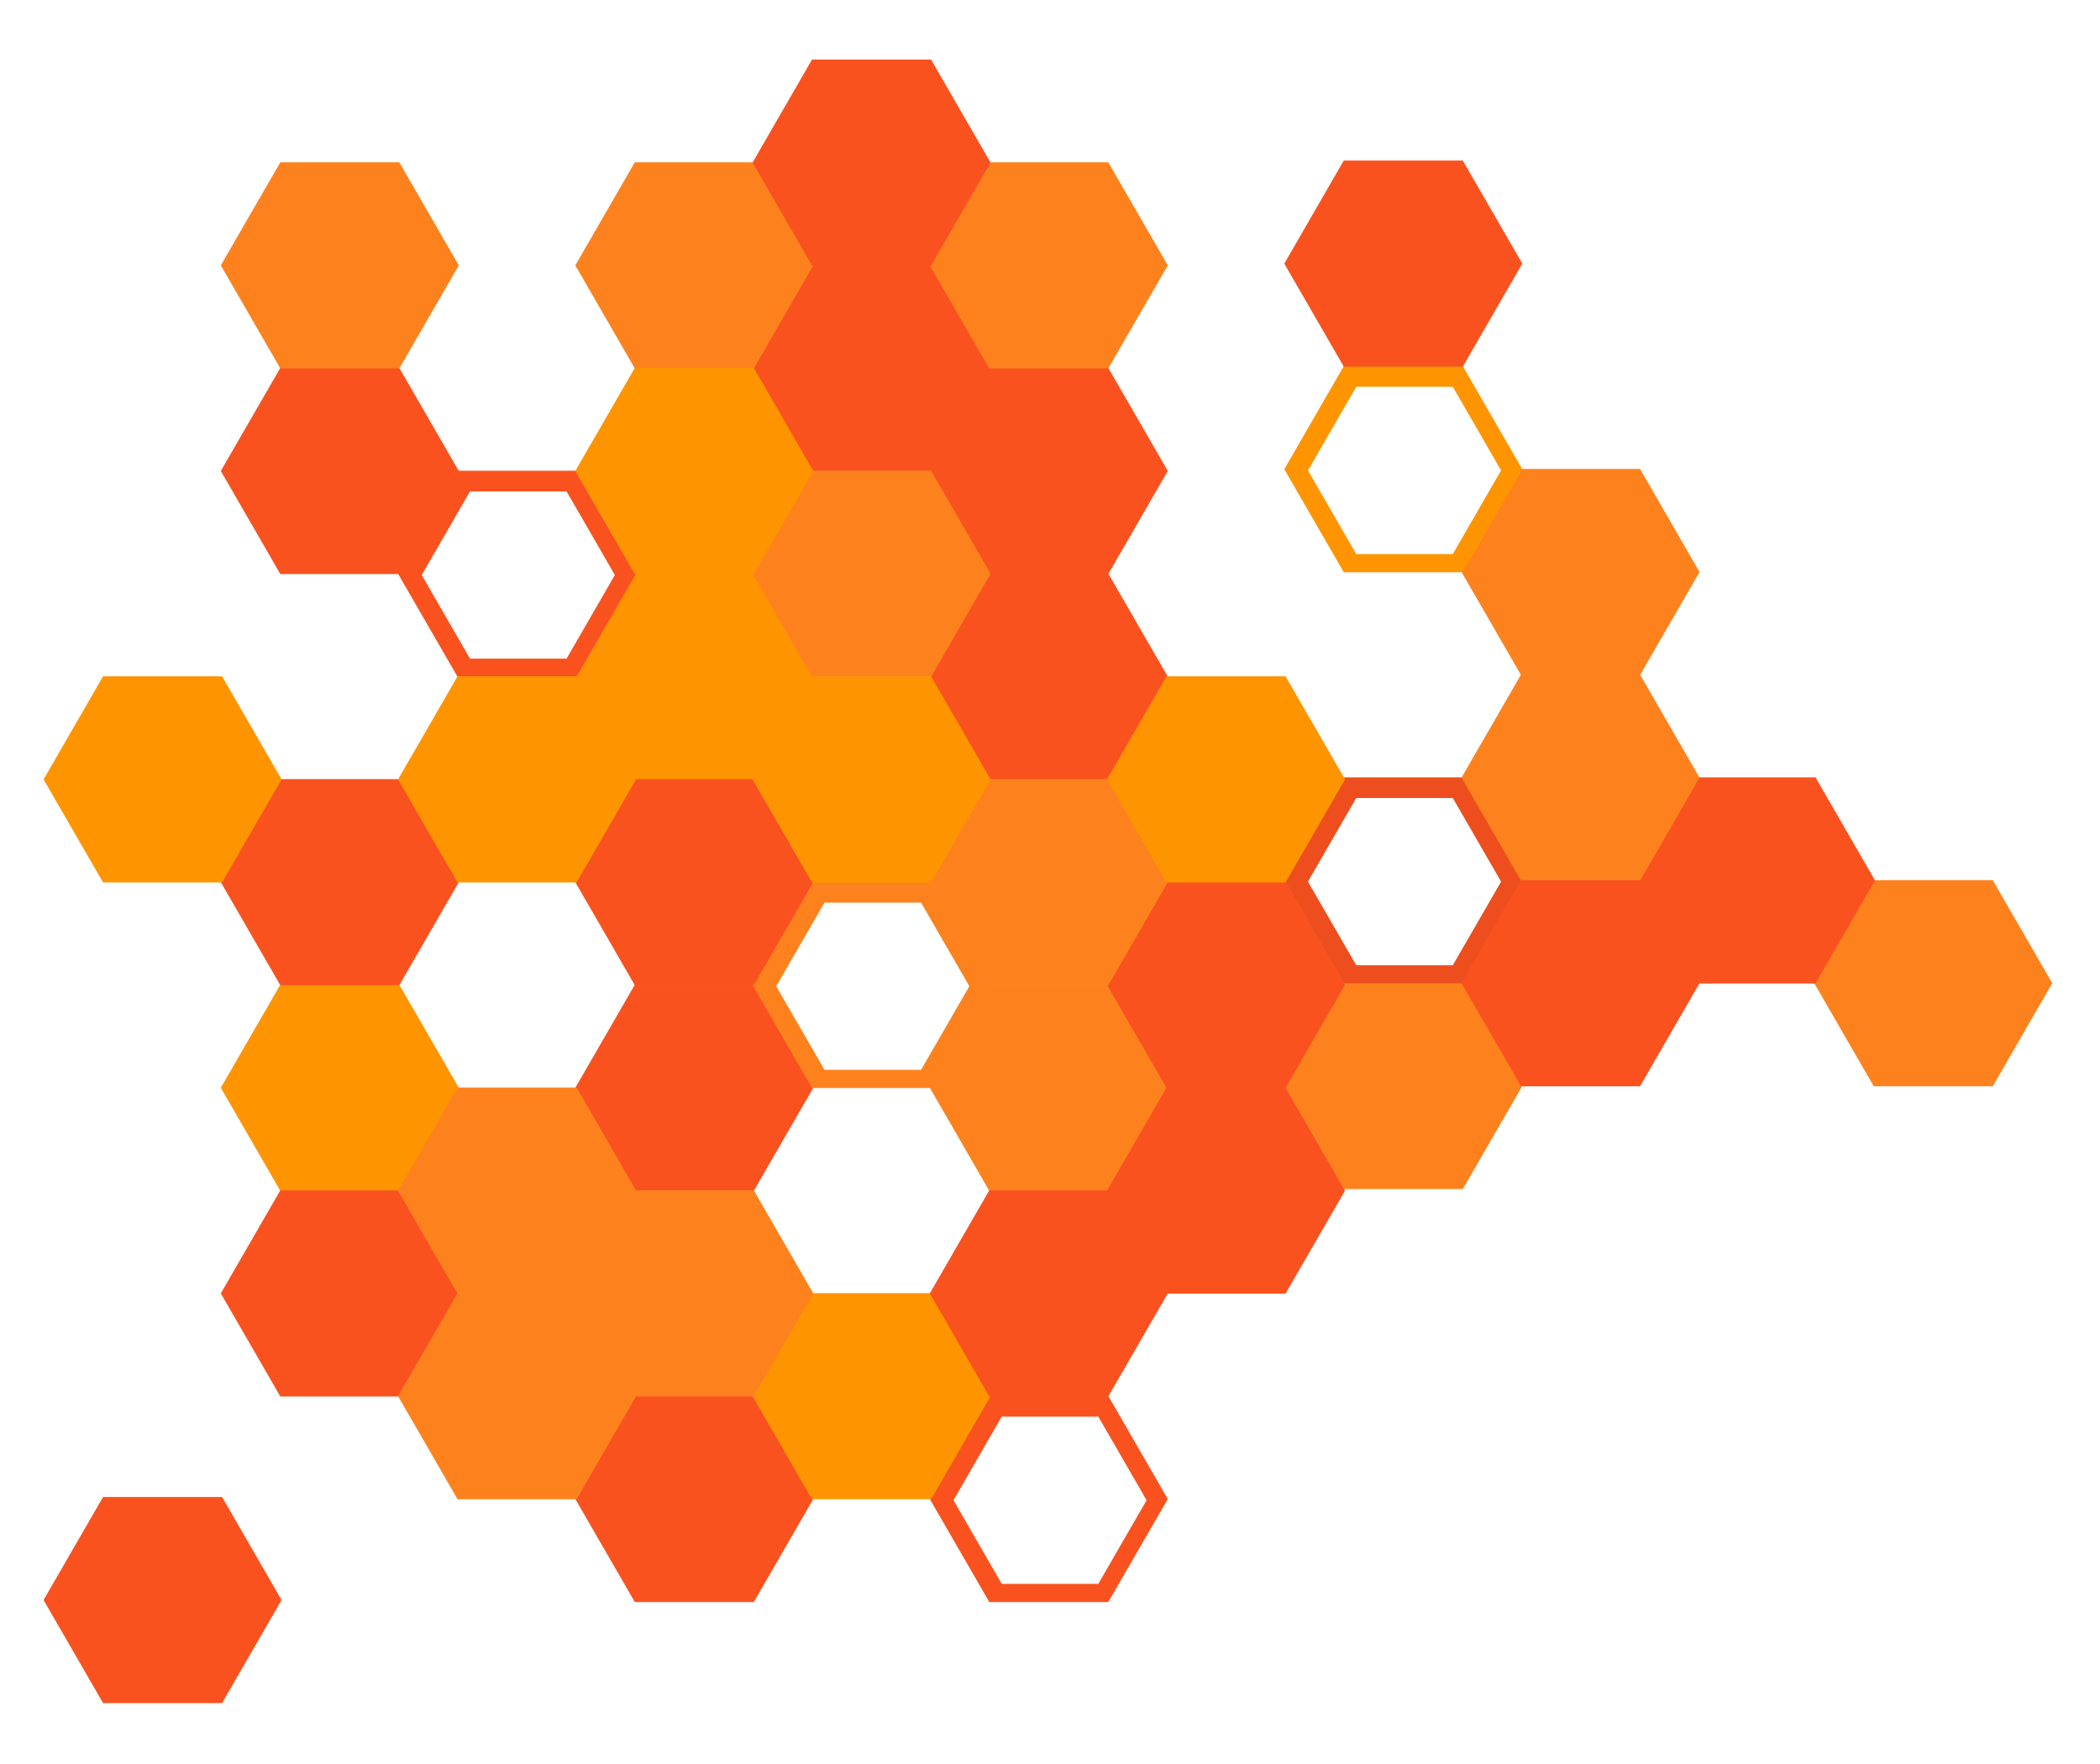 <?xml version="1.0" encoding="UTF-8"?> <svg xmlns="http://www.w3.org/2000/svg" width="413" height="347" viewBox="0 0 413 347" fill="none"> <path d="M217.964 274.534L229.666 294.802L217.964 315.071L194.56 315.071L182.858 294.802L194.56 274.534L217.964 274.534Z" fill="#FA521F"></path> <path d="M148.248 274.534L159.95 294.802L148.248 315.071L124.844 315.071L113.141 294.802L124.844 274.534L148.248 274.534Z" fill="#FA521F"></path> <path d="M183.106 254.316L194.808 274.584L183.106 294.853L159.702 294.853L148 274.584L159.702 254.316L183.106 254.316Z" fill="#FF9401"></path> <path d="M217.964 193.663L229.666 213.931L217.964 234.2L194.56 234.2L182.858 213.931L194.56 193.663L217.964 193.663Z" fill="#FD821E"></path> <path d="M287.681 193.314L299.383 213.582L287.681 233.851L264.277 233.851L252.575 213.582L264.277 193.314L287.681 193.314Z" fill="#FD821E"></path> <path d="M148.248 193.663L159.95 213.931L148.248 234.2L124.844 234.2L113.141 213.931L124.844 193.663L148.248 193.663Z" fill="#FA521F"></path> <g filter="url(#filter0_d_18_2067)"> <path d="M78.531 193.663L90.233 213.931L78.531 234.2L55.127 234.2L43.425 213.931L55.127 193.663L78.531 193.663Z" fill="#FF9401"></path> </g> <path d="M183.106 173.445L194.808 193.713L183.106 213.982L159.702 213.982L148 193.713L159.702 173.445L183.106 173.445Z" fill="#FD821E"></path> <path d="M252.823 173.445L264.525 193.713L252.823 213.982L229.418 213.982L217.716 193.713L229.418 173.445L252.823 173.445Z" fill="#FA521F"></path> <path d="M391.907 173.096L403.609 193.365L391.907 213.633L368.503 213.633L356.801 193.365L368.503 173.096L391.907 173.096Z" fill="#FD821E"></path> <path d="M217.964 72.355L229.666 92.624L217.964 112.893L194.56 112.893L182.858 92.624L194.56 72.355L217.964 72.355Z" fill="#FA521F"></path> <path d="M78.531 72.355L90.233 92.624L78.531 112.893L55.127 112.893L43.425 92.624L55.127 72.355L78.531 72.355Z" fill="#FA521F"></path> <path d="M183.106 52.138L194.808 72.406L183.106 92.675L159.702 92.675L148 72.406L159.702 52.138L183.106 52.138Z" fill="#FA521F"></path> <path d="M217.964 234.098L229.666 254.367L217.964 274.635L194.56 274.635L182.858 254.367L194.56 234.098L217.964 234.098Z" fill="#FA521F"></path> <path d="M148.248 234.098L159.95 254.367L148.248 274.635L124.844 274.635L113.141 254.367L124.844 234.098L148.248 234.098Z" fill="#FD821E"></path> <path d="M78.531 234.098L90.233 254.367L78.531 274.635L55.127 274.635L43.425 254.367L55.127 234.098L78.531 234.098Z" fill="#FA521F"></path> <path d="M113.389 213.88L125.091 234.149L113.389 254.417L89.985 254.417L78.283 234.149L89.985 213.88L113.389 213.88Z" fill="#FD821E"></path> <path d="M217.964 112.791L229.666 133.06L217.964 153.329L194.56 153.329L182.858 133.06L194.56 112.791L217.964 112.791Z" fill="#FA521F"></path> <path d="M148.248 112.791L159.95 133.06L148.248 153.329L124.844 153.329L113.141 133.06L124.844 112.791L148.248 112.791Z" fill="#FF9401"></path> <path d="M183.106 92.573L194.808 112.842L183.106 133.11L159.702 133.11L148 112.842L159.702 92.573L183.106 92.573Z" fill="#FD821E"></path> <path d="M322.539 92.225L334.241 112.494L322.539 132.762L299.135 132.762L287.433 112.494L299.135 92.225L322.539 92.225Z" fill="#FD821E"></path> <path d="M113.389 92.573L125.091 112.842L113.389 133.11L89.985 133.11L78.283 112.842L89.985 92.573L113.389 92.573Z" fill="#FA521F"></path> <g filter="url(#filter1_d_18_2067)"> <path d="M217.964 153.226L229.666 173.495L217.964 193.764L194.56 193.764L182.858 173.495L194.56 153.226L217.964 153.226Z" fill="#FD821E"></path> </g> <g filter="url(#filter2_d_18_2067)"> <path d="M287.681 72.007L299.383 92.275L287.681 112.544L264.277 112.544L252.575 92.275L264.277 72.007L287.681 72.007Z" fill="#FF9401"></path> </g> <path d="M287.681 152.878L299.383 173.147L287.681 193.416L264.277 193.416L252.575 173.147L264.277 152.878L287.681 152.878Z" fill="#EE4E1D"></path> <path d="M357.049 152.878L368.751 173.147L357.049 193.416L333.645 193.416L321.943 173.147L333.645 152.878L357.049 152.878Z" fill="#FA521F"></path> <path d="M148.248 153.226L159.95 173.495L148.248 193.764L124.844 193.764L113.141 173.495L124.844 153.226L148.248 153.226Z" fill="#FA521F"></path> <g filter="url(#filter3_d_18_2067)"> <path d="M78.531 153.226L90.233 173.495L78.531 193.764L55.127 193.764L43.425 173.495L55.127 153.226L78.531 153.226Z" fill="#FA521F"></path> </g> <path d="M183.106 133.009L194.808 153.278L183.106 173.546L159.702 173.546L148 153.278L159.702 133.009L183.106 133.009Z" fill="#FF9401"></path> <path d="M113.389 133.009L125.091 153.278L113.389 173.546L89.985 173.546L78.283 153.278L89.985 133.009L113.389 133.009Z" fill="#FF9401"></path> <path d="M43.673 133.009L55.375 153.278L43.673 173.546L20.269 173.546L8.567 153.278L20.269 133.009L43.673 133.009Z" fill="#FF9401"></path> <path d="M43.673 294.403L55.375 314.671L43.673 334.94L20.269 334.94L8.567 314.671L20.269 294.403L43.673 294.403Z" fill="#FA521F"></path> <path d="M252.823 133.009L264.525 153.278L252.823 173.546L229.418 173.546L217.716 153.278L229.418 133.009L252.823 133.009Z" fill="#FF9401"></path> <path d="M322.539 132.66L334.241 152.929L322.539 173.197L299.135 173.197L287.433 152.929L299.135 132.66L322.539 132.66Z" fill="#FD821E"></path> <path d="M217.964 31.92L229.666 52.188L217.964 72.457L194.56 72.457L182.858 52.188L194.56 31.92L217.964 31.92Z" fill="#FD821E"></path> <path d="M287.681 31.571L299.383 51.84L287.681 72.108L264.277 72.108L252.575 51.84L264.277 31.571L287.681 31.571Z" fill="#FA521F"></path> <path d="M148.248 31.92L159.95 52.188L148.248 72.457L124.844 72.457L113.141 52.188L124.844 31.92L148.248 31.92Z" fill="#FD821E"></path> <path d="M78.531 31.92L90.233 52.188L78.531 72.457L55.127 72.457L43.425 52.188L55.127 31.92L78.531 31.92Z" fill="#FD821E"></path> <path d="M183.106 11.702L194.808 31.971L183.106 52.239L159.702 52.239L148 31.971L159.702 11.702L183.106 11.702Z" fill="#FA521F"></path> <path d="M252.823 213.88L264.525 234.149L252.823 254.417L229.418 254.417L217.716 234.149L229.418 213.88L252.823 213.88Z" fill="#FA521F"></path> <g filter="url(#filter4_d_18_2067)"> <path d="M113.389 254.316L125.091 274.584L113.389 294.853L89.985 294.853L78.283 274.584L89.985 254.316L113.389 254.316Z" fill="#FD821E"></path> </g> <g filter="url(#filter5_d_18_2067)"> <path d="M148.248 72.355L159.95 92.624L148.248 112.893L124.844 112.893L113.141 92.624L124.844 72.355L148.248 72.355Z" fill="#FF9401"></path> </g> <g filter="url(#filter6_d_18_2067)"> <path d="M322.539 173.096L334.241 193.365L322.539 213.633L299.135 213.633L287.433 193.365L299.135 173.096L322.539 173.096Z" fill="#FA521F"></path> </g> <path d="M111.425 96.641L120.92 113.086L111.425 129.531L92.436 129.531L82.942 113.086L92.436 96.641L111.425 96.641Z" fill="white"></path> <path d="M285.717 76.074L295.211 92.519L285.717 108.964L266.728 108.964L257.233 92.519L266.728 76.074L285.717 76.074Z" fill="white"></path> <path d="M216 278.601L225.495 295.046L216 311.491L197.011 311.491L187.516 295.046L197.011 278.601L216 278.601Z" fill="white"></path> <path d="M285.717 156.945L295.211 173.39L285.717 189.835L266.728 189.835L257.233 173.39L266.728 156.945L285.717 156.945Z" fill="white"></path> <path d="M181.142 177.512L190.636 193.957L181.142 210.402L162.153 210.402L152.658 193.957L162.153 177.512L181.142 177.512Z" fill="white"></path> <defs> <filter id="filter0_d_18_2067" x="23.425" y="173.663" width="86.808" height="80.537" filterUnits="userSpaceOnUse" color-interpolation-filters="sRGB"> <feFlood flood-opacity="0" result="BackgroundImageFix"></feFlood> <feColorMatrix in="SourceAlpha" type="matrix" values="0 0 0 0 0 0 0 0 0 0 0 0 0 0 0 0 0 0 127 0" result="hardAlpha"></feColorMatrix> <feOffset></feOffset> <feGaussianBlur stdDeviation="10"></feGaussianBlur> <feComposite in2="hardAlpha" operator="out"></feComposite> <feColorMatrix type="matrix" values="0 0 0 0 0.221 0 0 0 0 0.218 0 0 0 0 0.218 0 0 0 0.25 0"></feColorMatrix> <feBlend mode="normal" in2="BackgroundImageFix" result="effect1_dropShadow_18_2067"></feBlend> <feBlend mode="normal" in="SourceGraphic" in2="effect1_dropShadow_18_2067" result="shape"></feBlend> </filter> <filter id="filter1_d_18_2067" x="162.858" y="133.227" width="86.808" height="80.537" filterUnits="userSpaceOnUse" color-interpolation-filters="sRGB"> <feFlood flood-opacity="0" result="BackgroundImageFix"></feFlood> <feColorMatrix in="SourceAlpha" type="matrix" values="0 0 0 0 0 0 0 0 0 0 0 0 0 0 0 0 0 0 127 0" result="hardAlpha"></feColorMatrix> <feOffset></feOffset> <feGaussianBlur stdDeviation="10"></feGaussianBlur> <feComposite in2="hardAlpha" operator="out"></feComposite> <feColorMatrix type="matrix" values="0 0 0 0 0.221 0 0 0 0 0.218 0 0 0 0 0.218 0 0 0 0.25 0"></feColorMatrix> <feBlend mode="normal" in2="BackgroundImageFix" result="effect1_dropShadow_18_2067"></feBlend> <feBlend mode="normal" in="SourceGraphic" in2="effect1_dropShadow_18_2067" result="shape"></feBlend> </filter> <filter id="filter2_d_18_2067" x="232.575" y="52.007" width="86.808" height="80.537" filterUnits="userSpaceOnUse" color-interpolation-filters="sRGB"> <feFlood flood-opacity="0" result="BackgroundImageFix"></feFlood> <feColorMatrix in="SourceAlpha" type="matrix" values="0 0 0 0 0 0 0 0 0 0 0 0 0 0 0 0 0 0 127 0" result="hardAlpha"></feColorMatrix> <feOffset></feOffset> <feGaussianBlur stdDeviation="10"></feGaussianBlur> <feComposite in2="hardAlpha" operator="out"></feComposite> <feColorMatrix type="matrix" values="0 0 0 0 0.221 0 0 0 0 0.218 0 0 0 0 0.218 0 0 0 0.25 0"></feColorMatrix> <feBlend mode="normal" in2="BackgroundImageFix" result="effect1_dropShadow_18_2067"></feBlend> <feBlend mode="normal" in="SourceGraphic" in2="effect1_dropShadow_18_2067" result="shape"></feBlend> </filter> <filter id="filter3_d_18_2067" x="23.425" y="133.227" width="86.808" height="80.537" filterUnits="userSpaceOnUse" color-interpolation-filters="sRGB"> <feFlood flood-opacity="0" result="BackgroundImageFix"></feFlood> <feColorMatrix in="SourceAlpha" type="matrix" values="0 0 0 0 0 0 0 0 0 0 0 0 0 0 0 0 0 0 127 0" result="hardAlpha"></feColorMatrix> <feOffset></feOffset> <feGaussianBlur stdDeviation="10"></feGaussianBlur> <feComposite in2="hardAlpha" operator="out"></feComposite> <feColorMatrix type="matrix" values="0 0 0 0 0.221 0 0 0 0 0.218 0 0 0 0 0.218 0 0 0 0.25 0"></feColorMatrix> <feBlend mode="normal" in2="BackgroundImageFix" result="effect1_dropShadow_18_2067"></feBlend> <feBlend mode="normal" in="SourceGraphic" in2="effect1_dropShadow_18_2067" result="shape"></feBlend> </filter> <filter id="filter4_d_18_2067" x="58.283" y="234.316" width="86.808" height="80.537" filterUnits="userSpaceOnUse" color-interpolation-filters="sRGB"> <feFlood flood-opacity="0" result="BackgroundImageFix"></feFlood> <feColorMatrix in="SourceAlpha" type="matrix" values="0 0 0 0 0 0 0 0 0 0 0 0 0 0 0 0 0 0 127 0" result="hardAlpha"></feColorMatrix> <feOffset></feOffset> <feGaussianBlur stdDeviation="10"></feGaussianBlur> <feComposite in2="hardAlpha" operator="out"></feComposite> <feColorMatrix type="matrix" values="0 0 0 0 0.221 0 0 0 0 0.218 0 0 0 0 0.218 0 0 0 0.25 0"></feColorMatrix> <feBlend mode="normal" in2="BackgroundImageFix" result="effect1_dropShadow_18_2067"></feBlend> <feBlend mode="normal" in="SourceGraphic" in2="effect1_dropShadow_18_2067" result="shape"></feBlend> </filter> <filter id="filter5_d_18_2067" x="93.141" y="52.355" width="86.808" height="80.537" filterUnits="userSpaceOnUse" color-interpolation-filters="sRGB"> <feFlood flood-opacity="0" result="BackgroundImageFix"></feFlood> <feColorMatrix in="SourceAlpha" type="matrix" values="0 0 0 0 0 0 0 0 0 0 0 0 0 0 0 0 0 0 127 0" result="hardAlpha"></feColorMatrix> <feOffset></feOffset> <feGaussianBlur stdDeviation="10"></feGaussianBlur> <feComposite in2="hardAlpha" operator="out"></feComposite> <feColorMatrix type="matrix" values="0 0 0 0 0.221 0 0 0 0 0.218 0 0 0 0 0.218 0 0 0 0.25 0"></feColorMatrix> <feBlend mode="normal" in2="BackgroundImageFix" result="effect1_dropShadow_18_2067"></feBlend> <feBlend mode="normal" in="SourceGraphic" in2="effect1_dropShadow_18_2067" result="shape"></feBlend> </filter> <filter id="filter6_d_18_2067" x="267.433" y="153.096" width="86.808" height="80.537" filterUnits="userSpaceOnUse" color-interpolation-filters="sRGB"> <feFlood flood-opacity="0" result="BackgroundImageFix"></feFlood> <feColorMatrix in="SourceAlpha" type="matrix" values="0 0 0 0 0 0 0 0 0 0 0 0 0 0 0 0 0 0 127 0" result="hardAlpha"></feColorMatrix> <feOffset></feOffset> <feGaussianBlur stdDeviation="10"></feGaussianBlur> <feComposite in2="hardAlpha" operator="out"></feComposite> <feColorMatrix type="matrix" values="0 0 0 0 0.221 0 0 0 0 0.218 0 0 0 0 0.218 0 0 0 0.25 0"></feColorMatrix> <feBlend mode="normal" in2="BackgroundImageFix" result="effect1_dropShadow_18_2067"></feBlend> <feBlend mode="normal" in="SourceGraphic" in2="effect1_dropShadow_18_2067" result="shape"></feBlend> </filter> </defs> </svg> 